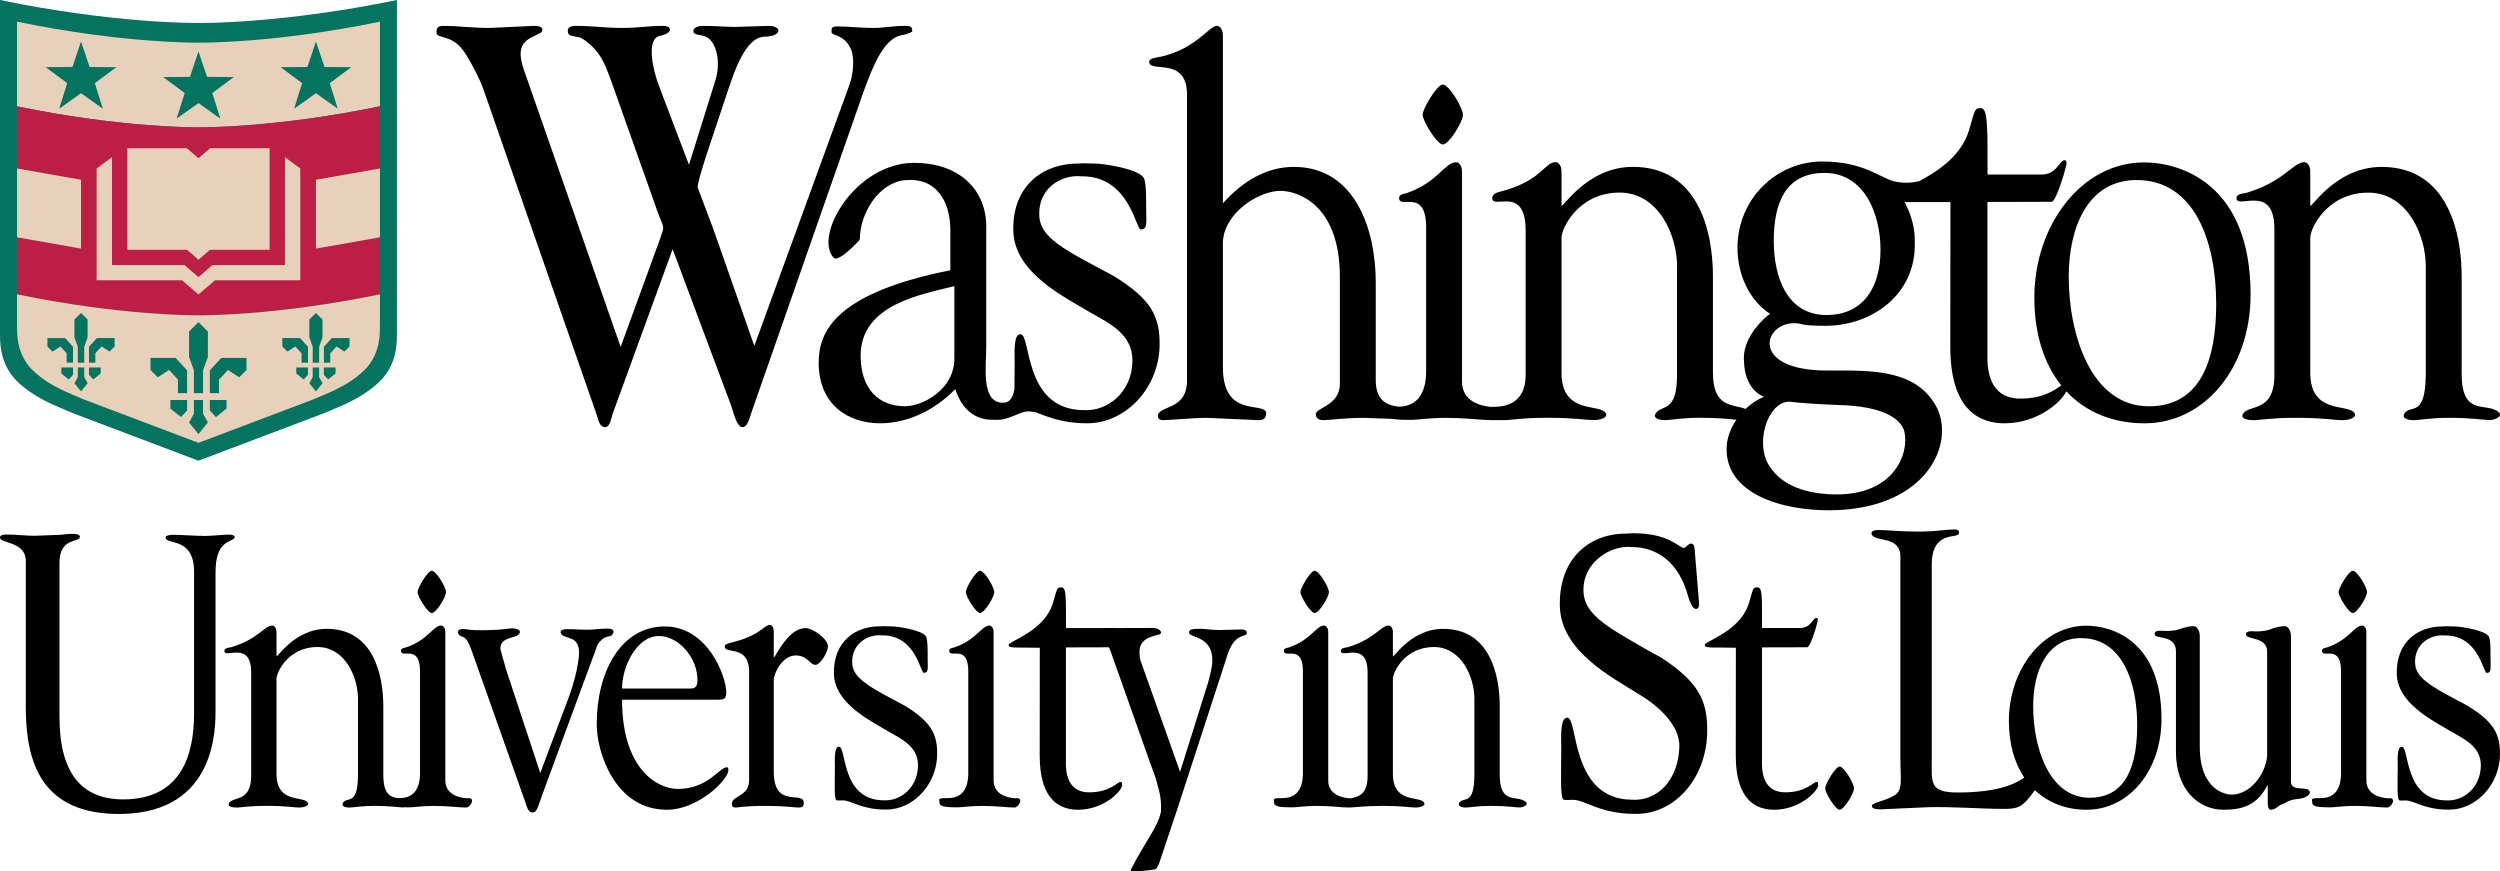 <!-- Generator: Adobe Illustrator 25.4.1, SVG Export Plug-In . SVG Version: 6.00 Build 0)  -->
<svg xmlns:v="https://vecta.io/nano" xmlns="http://www.w3.org/2000/svg" xmlns:xlink="http://www.w3.org/1999/xlink" version="1.0" id="Layer_1" x="0px" y="0px" viewBox="-5.7999654816466334e-05 0.0 127.907 44.579" enable-background="new 0 0 127.907 44.579" xml:space="preserve" width="127.907" height="44.579">
<g>
	<path fill="#010101" d="M23.598,2.455c0.329,0.369,0.963,1.607,1.114,2.055l5.782,16.614c0.106,0.248,0.132,0.731,0.474,0.731   c0.265-0.002,0.317-0.559,0.409-0.77l3.037-8.337l2.963,7.922c0.126,0.316,0.297,1.183,0.607,1.185c0.257,0,0.349-0.41,0.481-0.806   L44.19,4.668c0.481-1.317,1.039-2.713,1.95-2.87c0.355-0.052,0.533-0.184,0.533-0.184c0-0.237-0.051-0.29-0.381-0.29   c-0.633,0-1.013,0.106-1.646,0.106c-0.684,0-1.216-0.079-1.798-0.079c-0.329,0-0.304,0.105-0.304,0.29   c0,0.21,0.633,0.078,0.988,0.867c0.202,0.421,0.126,1.317-0.076,1.842l-4.863,13.345l-2.077-5.92l-0.811-2.16   c0,0-0.126,0.053,0.456-1.737l1.14-3.421c0.557-1.684,1.113-2.568,1.823-2.58c0.895-0.015,0.894-0.553,0.21-0.553L37.63,1.377   c-0.633,0-0.962-0.053-1.646-0.053c-0.253,0-0.532,0.079-0.507,0.29s0.405,0.132,0.684,0.288c0.456,0.239,0.76,1.212,0.431,2.239   l-1.343,4.29l-1.52-4c-0.303-0.764-0.705-2.442,0.031-2.595c0.71-0.145,0.614-0.512,0.183-0.512c-0.836,0-1.277,0.106-2.088,0.106   c-0.887,0-1.545-0.106-2.38-0.106c-0.178,0-0.507,0.027-0.406,0.369c0.051,0.209,0.481,0.132,0.735,0.29   c1.012,0.658,1.215,1.5,1.57,2.448l2.229,6.29c0.405,1.131,0.43,0.71,0.101,1.685l-1.95,5.343L26.966,4.036   c-0.379-1.028-0.582-1.739,0.254-2.134c0.355-0.183,0.459-0.218,0.507-0.288s0.09-0.309-0.431-0.29L25.042,1.43   c-0.912,0-1.545-0.106-2.381-0.106c-0.279,0-0.329,0.132-0.329,0.341C22.332,1.983,23.015,1.772,23.598,2.455 M116.363,11.771   v7.421c0,1.946-1.309,1.476-1.606,1.985c-0.151,0.259,0.248,0.32,0.575,0.32c0.302,0,0.805-0.12,2.138-0.12   c1.459,0,1.962,0.12,2.389,0.12c0.378,0,0.811-0.166,0.554-0.419c-0.406-0.397-2.214,0.06-2.214-2.006V12.19   c-0.025-0.48,0.855-2.334,2.968-2.334c2.036,0,2.942,2.244,2.942,3.74v5.596c-0.025,2.196-0.783,1.502-1.082,1.946   c-0.166,0.248,0.126,0.359,0.453,0.359s0.855-0.12,1.811-0.12c1.232,0,1.771,0.114,2.098,0.114c0.252,0,0.709-0.193,0.428-0.421   c-0.636-0.51-1.888,0.269-1.872-1.998v-4.936c0-2.275-0.73-5.597-4.099-5.597c-2.439,0-3.697,2.314-3.647,1.956V8.778   c0-0.3-0.151-0.48-0.302-0.48c-0.578,0-1.007,0.983-2.975,1.572c-0.126,0.03-0.487,0.033-0.5,0.261   C114.422,10.759,116.398,9.314,116.363,11.771 M42.643,13.181c0.243,0.275,1.222-0.783,1.28-0.84s0.072-0.125,0.072-0.125   c-0.006-1.259,0.942-2.864,2.301-2.998c1.551-0.155,2.327,1.006,2.327,2.576v2.033c-5.885,1.175-6.737,3.133-6.737,4.731   c0,2.141,1.506,3.099,3.141,3.099c1.408,0,2.791-0.663,3.847-1.748c0.327,0.995,0.982,1.596,1.962,1.567   c0.34-0.01,0.391,0.084,1.424-0.362c0.358-0.093,0.338-0.088,0.748-0.012c0.542,0.189,1.282,0.554,2.583,0.554   c1.972,0.029,3.739-1.796,3.739-4.055c0-1.392-0.405-2.276-2.315-3.46l-1.598-0.859c-1.578-0.863-2.2-1.429-2.245-2.237   c-0.073-1.399,1.115-2.125,2.144-2.024c2.464-0.042,2.794,2.718,3.046,2.718c0.377,0,0.277-0.362,0.277-1.175   c0-0.211,0.025-1.236-0.127-1.477c-0.302-0.453-2.045-0.718-2.471-0.718c-0.107,0-0.511-0.013-0.58-0.014   c-0.12-0.004-0.275,0.014-0.275,0.014c-1.755-0.027-3.395,1.084-3.344,3.433c0.049,2.141,2.565,3.362,3.924,4.175   c1.005,0.573,2.188,1.119,2.173,2.491c-0.019,1.564-1.231,2.602-2.536,2.515c-3.057-0.051-2.638-3.885-3.19-3.885   c-0.376,0-0.299,0.964-0.301,1.476l-0.011,1.335c-0.062,0.352-0.202,0.675-0.529,0.694c-1.203,0.072-0.913-1.842-0.913-2.866   v-6.246c-0.059-1.912-1.498-3.159-3.685-3.159C43.772,8.332,41.625,12.031,42.643,13.181 M48.828,18.339   c0,1.6-1.623,2.444-2.528,2.444c-1.333,0-2.267-0.867-2.267-2.585c0-2.656,3.185-3.139,4.795-3.561   C48.828,14.637,48.828,18.339,48.828,18.339z M73.818,7.393c0.319,0,1.031-1.168,1.031-1.519s-0.712-1.548-1.031-1.548   c-0.294,0-1.031,1.227-1.031,1.548S73.524,7.393,73.818,7.393 M82.105,21.076c-0.405-0.397-2.213,0.06-2.213-2.006v-6.883   c-0.025-0.479,0.855-2.334,2.967-2.334c2.037,0,2.943,2.244,2.943,3.741v5.596c0,1.946-0.784,1.502-1.082,1.946   c-0.167,0.248,0.126,0.358,0.453,0.358s0.855-0.119,1.811-0.119c0.905,0,1.483,0.064,1.856,0.098   c-0.277,0.405-0.471,0.871-0.498,1.362c-0.134,2.433,2.849,3.305,5.353,3.272c4.971-0.066,6.379-3.518,5.35-5.345   c-1.062-1.888-3.335-1.811-5.516-1.804c-4.082,0.015-3.309-2.514-1.647-2.42c0.383,0.022,0.2,0.13,1.524,0.13   c2.362,0,4.626-1.605,4.559-4.249c-0.005-0.224,0.05-0.996-0.518-2.079l2.342-0.002l-0.007,7.406c0,3.346,1.593,3.914,2.786,3.914   c1.696,0,2.927-1.116,3.147-1.638c0.997,1.067,2.387,1.638,4,1.638c3.093,0,5.431-2.852,5.431-6.584   c0-5.643-3.545-6.765-5.457-6.765c-3.168,0-5.607,3.186-5.607,6.918c0,1.895,0.511,3.408,1.379,4.492   c-0.301,0.205-0.892,0.675-2.088,0.675c-1.038,0-1.639-0.617-1.691-1.948v-8.112l3.283-0.009c0.214,0,0.631-1.403,0.646-1.474   c0.036-0.177,0.095-0.318,0.115-0.445c0.042-0.268-0.166-0.29-0.354-0.007c-0.153,0.145-0.312,0.532-0.96,0.532h-2.724   c0-2.339,0.026-3.401-0.338-3.401c-0.348,0-0.295,0.096-0.611,1.137c-0.423,1.399-1.735,2.162-2.554,2.606   c-0.368,0.083-0.786,0.114-1.251,0.011c-0.713-0.156-1.555-1.021-3.71-1.021c-2.31,0-4.33,1.888-4.33,4.42   c0,1.365,0.603,2.678,1.667,3.374c-0.197,0.117-1.485,1.203-1.329,2.479c0,0-0.026,1.322,1.012,1.768   c-0.322,0.129-0.646,0.344-0.934,0.616c-0.679-0.25-1.672-0.061-1.672-1.85v-4.938c0-2.275-0.73-5.595-4.1-5.595   c-2.439,0-3.697,2.314-3.646,1.954V8.775c0-0.299-0.151-0.479-0.302-0.479c-0.579,0-0.704,0.961-2.822,1.506   c-0.126,0.031-0.409,0.097-0.422,0.327c0,0.628,1.699-0.687,1.71,1.64v7.421c0,1.595-1.266,1.599-1.491,1.621l-0.3,0.006   c-0.535-0.052-1.465-0.288-1.465-1.295V8.777c0-0.299-0.151-0.477-0.302-0.477c-0.578,0-0.95,1.052-2.56,1.59   c-0.126,0.029-0.357,0.055-0.357,0.235c0,0.628,1.444-0.591,1.383,1.646v7.062c0.052,1.726-0.841,1.958-1.396,1.976   c-0.67-0.081-1.181-0.353-1.181-1.377v-4.997c0-2.574-0.981-5.897-4.2-5.897c-1.434,0-2.666,0.79-3.621,1.866V1.802   c0-0.299-0.152-0.47-0.302-0.479c-0.387-0.024-1.036,1.159-2.872,1.578c-0.126,0.029-0.599,0.068-0.599,0.248   c0,0.628,1.905-0.298,1.937,1.645v14.667c0,1.468-1.256,1.267-1.484,1.736c-0.039,0.204,0.075,0.299,0.252,0.299   c0.402,0,1.508-0.117,2.288-0.117l2.565,0.117c0.302,0,0.428-0.059,0.428-0.419c-0.263-0.51-2.213,0.27-2.213-2.304v-6.314   c0-1.526,1.811-2.694,2.942-2.694c0.88,0,3.043,0.689,3.043,4.4v5.476c0,1.078-1.144,1.19-1.232,1.528   c0,0.239,0.151,0.327,0.402,0.327c0.277,0,1.081-0.117,2.063-0.117l1.46,0.053c0.227,0.043,0.552,0.049,0.956,0.051   c0.276,0,0.965-0.104,1.77-0.104c0.795,0,1.437,0.068,1.932,0.1l0.293,0.012l0.114,0.005l0.716-0.002   c0.302,0,0.805-0.119,2.137-0.119c1.459,0,1.962,0.119,2.39,0.119C81.929,21.494,82.362,21.327,82.105,21.076 M109.312,9.211   c2.993,0,4.074,3.193,4.074,6.319c0,3.762-1.333,5.257-3.445,5.257c-2.943,0-4.099-3.649-4.099-6.624   C105.842,11.585,106.848,9.211,109.312,9.211 M93.346,8.847c2.048,0,2.866,2.101,2.866,3.945c0,1.875-0.855,3.325-2.766,3.325   c-2.02,0-2.695-1.95-2.695-3.794C90.751,10.421,91.325,8.847,93.346,8.847 M91.488,20.554c0.204-0.013,0.26,0.073,2.562,0.167   c2.381,0.055,3.238,0.753,3.384,1.366c0.259,1.088-0.516,3.42-3.933,3.194c-2.15-0.14-2.779-1.162-2.946-1.399   C89.754,22.747,90.415,20.618,91.488,20.554 M67.991,30.294c0-0.247-0.503-1.092-0.728-1.092c-0.207,0-0.727,0.865-0.727,1.092   s0.52,1.071,0.727,1.071C67.488,31.365,67.991,30.541,67.991,30.294 M76.73,39.605v-3.483c0-1.605-0.516-3.948-2.893-3.948   c-1.72,0-2.608,1.632-2.572,1.379v-1.211c0-0.211-0.107-0.338-0.213-0.338c-0.409,0-0.712,0.693-2.099,1.109   c-0.09,0.021-0.344,0.023-0.353,0.184c0,0.443,1.393-0.577,1.37,1.157v5.235c0,0.983-0.48,1.059-0.831,1.153   c-0.023,0.001-0.039-0.003-0.067,0.002c-0.356-0.021-1.116-0.16-1.116-0.922v-7.58c0-0.211-0.106-0.337-0.212-0.337   c-0.408,0-0.671,0.742-1.806,1.122c-0.09,0.021-0.253,0.039-0.253,0.166c0,0.443,1.019-0.417,0.976,1.161v4.983   c0.039,1.274-0.657,1.396-1.041,1.396c-0.575-0.008-0.432,0.065-0.432,0.244c0.018,0.211,0.364,0.226,0.934,0.229   c0.195,0,0.681-0.074,1.249-0.074c0.728,0,1.277,0.083,1.65,0.083c0.214,0,0.789-0.084,1.729-0.084c1.03,0,1.385,0.084,1.685,0.084   c0.267,0,0.573-0.117,0.391-0.295c-0.286-0.28-1.561,0.042-1.561-1.415v-4.856c-0.018-0.338,0.603-1.646,2.094-1.646   c1.437,0,2.075,1.583,2.075,2.639v3.947c-0.018,1.55-0.553,1.06-0.763,1.373c-0.118,0.175,0.088,0.253,0.319,0.253   s0.604-0.084,1.277-0.084c0.87,0,1.251,0.08,1.481,0.08c0.178,0,0.501-0.136,0.302-0.296C77.602,40.654,76.718,41.204,76.73,39.605    M94.119,39.22c-0.21,0-0.736,0.884-0.736,1.116s0.526,1.093,0.736,1.093c0.228,0,0.737-0.841,0.737-1.093   S94.347,39.22,94.119,39.22 M117.212,39.984v-7.42c0-0.42-0.235-0.53-0.301-0.53c-0.268,0-0.418,0.066-0.603,0.11   c-0.183,0.067-0.398,0.162-0.882,0.162c-0.085,0-0.548-0.077-0.519,0.17s1.076,0.106,1.085,0.841v5.368   c-0.082,0.936-0.87,1.97-1.823,1.97c-0.217,0-1.638-0.154-1.622-2.498v-5.593c0-0.42-0.234-0.53-0.299-0.53   c-0.269,0-0.419,0.066-0.603,0.11c-0.184,0.067-0.419,0.152-0.904,0.134c-0.258-0.01-0.545-0.049-0.499,0.198   c0.041,0.22,1.085,0,1.085,0.841v5.15c0,1.88,1.103,2.962,2.441,2.962c0.887,0,1.706-0.193,2.224-1.232h0.033v0.901   c0,0.088,0.016,0.331,0.15,0.331c0.25,0,0.385-0.209,0.569-0.275c0.201-0.045,0.252-0.228,0.876-0.284   c0.265-0.023,0.563-0.164,0.563-0.342C118.087,40.152,117.212,40.558,117.212,39.984"/>
	<path fill="#010101" d="M106.736,32.012c-2.235,0-3.956,2.247-3.956,4.88c0,1.187,0.293,2.152,0.786,2.892   c-0.544,0.392-1.527,0.762-3.409,0.762c-1.461,0-1.323-0.504-1.323-1.743v-9.902c0-1.827,1.367-1.294,1.395-1.627   c0.02-0.231-0.191-0.179-0.418-0.179c-0.261,0-0.73,0.102-1.721,0.102c-0.854,0-1.604-0.08-1.969-0.08   c-0.228,0-0.432,0.063-0.355,0.237c0.17,0.39,1.463,0.036,1.463,1.127v10.343c0,0.987,0.148,1.618-0.305,1.871   c-0.556,0.335-1.206,0.352-1.152,0.57c0.035,0.136,0.308,0.142,0.464,0.142l2.355-0.106c1.325-0.042,2.646,0.084,3.97,0.084   c0.767,0,0.959-0.155,1.515-0.911l0.035-0.046c0.688,0.644,1.595,1.001,2.644,1.001c2.181,0,3.833-2.012,3.833-4.644   C110.588,32.803,108.086,32.012,106.736,32.012 M106.914,40.815c-2.075,0-2.891-2.574-2.891-4.673c0-1.819,0.71-3.494,2.448-3.494   c2.11,0,2.874,2.253,2.874,4.458C109.345,39.76,108.404,40.815,106.914,40.815 M84.967,33.628   c-0.509-0.255-1.268-0.712-1.641-0.927c-1.624-0.933-2.264-1.544-2.309-2.416c-0.077-1.511,1.399-2.407,2.456-2.297   c1.341,0,2.449,0.814,2.906,2.557c0.047,0.182,0.215,0.609,0.384,0.609c0.151,0,0.181-0.143,0.166-0.305l-0.228-2.756   c-0.016-0.222-0.091-0.283-0.183-0.283c-0.152,0-0.245,0.223-0.382,0.223c-0.214,0-0.756-0.766-2.601-0.749   c-0.123-0.004-0.291,0.015-0.291,0.015c-1.802-0.031-3.493,1.166-3.439,3.703c0.048,2.31,2.638,3.63,4.034,4.509   c1.033,0.617,2.115,1.606,2.081,2.703c-0.053,1.69-1.112,2.796-2.453,2.702c-3.143-0.056-2.712-4.197-3.279-4.197   c-0.388,0-0.309,1.042-0.311,1.594c-0.003,1.312-0.055,2.388,0.096,2.578c0.047,0.061,0.199,0.032,0.505,0.032   c0.619,0,1.374,0.719,3.183,0.719c2.025,0.033,3.686-1.841,3.686-4.28C87.347,35.86,86.929,34.905,84.967,33.628 M119.649,30.294   c0,0.227,0.519,1.071,0.728,1.071c0.225,0,0.727-0.824,0.727-1.071s-0.502-1.092-0.727-1.092   C120.168,29.202,119.649,30.067,119.649,30.294 M122.184,40.843c-0.354-0.021-1.114-0.159-1.114-0.921v-7.581   c0-0.211-0.107-0.336-0.214-0.336c-0.408,0-0.669,0.742-1.806,1.122c-0.088,0.02-0.251,0.039-0.251,0.165   c0,0.444,1.018-0.417,0.975,1.161v4.983c0.04,1.275-0.656,1.397-1.041,1.397c-0.575-0.008-0.431,0.064-0.431,0.243   c0.017,0.211,0.364,0.227,0.933,0.23c0.195,0,0.68-0.074,1.249-0.074c0.727,0,1.278,0.083,1.649,0.083   C122.365,41.315,122.652,40.764,122.184,40.843 M126.275,36.124l-1.129-0.606c-1.113-0.611-1.552-1.01-1.583-1.58   c-0.051-0.987,0.786-1.497,1.513-1.426c1.738-0.031,1.971,1.916,2.149,1.916c0.265,0,0.195-0.255,0.195-0.829   c0-0.149,0.017-0.872-0.089-1.042c-0.214-0.318-1.443-0.506-1.744-0.506c-0.075,0-0.36-0.008-0.409-0.009   c-0.085-0.003-0.195,0.009-0.195,0.009c-1.237-0.02-2.395,0.764-2.358,2.422c0.034,1.51,1.81,2.371,2.767,2.947   c0.71,0.403,1.545,0.787,1.535,1.755c-0.014,1.104-0.87,1.836-1.79,1.775c-2.157-0.036-1.861-2.742-2.251-2.742   c-0.265,0-0.21,0.681-0.212,1.042c-0.004,0.855-0.039,1.559,0.065,1.684c0.033,0.039,0.136,0.02,0.346,0.02   c0.425,0,0.945,0.47,2.184,0.47c1.392,0.021,2.638-1.267,2.638-2.86C127.907,37.583,127.622,36.958,126.275,36.124 M92.896,40.01   c-0.179,0.086-0.586,0.527-1.556,0.527c-0.732,0-1.156-0.435-1.192-1.374v-6.041l2.314-0.006c0.152,0,0.446-0.989,0.456-1.04   L93,31.762c0.028-0.189-0.118-0.206-0.25-0.006c-0.108,0.102-0.221,0.376-0.677,0.376h-1.922c0-1.65,0.019-2.081-0.237-2.081   c-0.247,0-0.209,0.066-0.432,0.802c-0.372,1.228-1.723,1.767-2.154,2.034c-0.105,0.052-0.1,0.071-0.104,0.133   c-0.009,0.157,0.513,0.092,1.587,0.121l-0.004,5.527c0,2.36,1.123,2.761,1.966,2.761c1.281,0,2.197-0.912,2.25-1.234   C93.023,40.011,93,39.994,92.896,40.01 M37.193,39.255c-0.39,0-0.976,1.109-2.505,1.109c-1.085,0-2.861-1.045-2.861-4.563h4.728   c0.408,0,0.604,0.022,0.604-0.361c0-0.853-0.96-3.39-3.146-3.39c-2.222,0-3.484,2.28-3.484,5.009c0,1.407,0.925,4.37,3.59,4.37   c1.6,0,3.146-1.534,3.146-2.025C37.265,39.34,37.265,39.255,37.193,39.255 M33.711,32.54c0.977,0,1.972,1.066,1.972,2.259   c0,0.32-0.106,0.427-0.355,0.427h-3.501C31.827,34.053,32.608,32.54,33.711,32.54 M11.751,27.349c-0.282,0-0.935,0.071-1.233,0.071   c-0.612,0-1.121-0.058-1.733-0.058c-0.047,0-0.313,0.034-0.314,0.124c-0.005,0.434,1.458-0.072,1.458,1.778v7.245   c0,2.141-0.674,4.39-3.623,4.39c-2.117,0-3.264-1.324-3.264-4.227v-7.88c0-1.306,1.023-1.025,1.045-1.316   c0.021-0.28-0.906-0.114-0.984-0.114l-1.331,0.05c-0.423,0-0.937-0.063-1.344-0.063c-0.078,0-0.368-0.016-0.416,0.101   c-0.159,0.387,1.307,0.181,1.307,1.252v7.48c0,2.795,0.785,5.53,4.909,5.461c4.891-0.082,4.799-4.48,4.799-5.369v-6.992   c0-1.669,0.818-1.511,0.973-1.769C12.07,27.399,11.83,27.349,11.751,27.349 M31.316,32.481c0.119-0.139,0.156-0.364-0.394-0.316   c-0.302,0-0.53,0.053-0.833,0.053c-0.39,0-0.464-0.013-0.837-0.027c-0.465-0.016-0.592,0.035-0.565,0.175   c0.081,0.414,1.06,0.009,0.928,1.232c-0.113,1.027-0.445,1.911-0.783,2.788l-1.19,3.162l-1.742-5.27l-0.301-1.075   c0-0.66,0.796-0.508,0.973-0.785c0.112-0.177-0.121-0.27-0.37-0.27c-0.212,0-0.457,0.074-1.114,0.089   c-0.545,0.015-0.931,0.011-1.17-0.032c-0.613-0.111-0.563,0.227-0.35,0.334s0.313,0.008,0.626,0.927l2.683,7.576   c0.055,0.153,0.125,0.526,0.357,0.526c0.266,0,0.266-0.263,0.603-1.163l2.742-7.436C30.926,32.459,31.189,32.627,31.316,32.481"/>
	<path fill="#010101" d="M41.22,32.136c-0.727,0-1.235,0.877-1.599,1.482h-0.033v-1.315c0-0.208-0.104-0.334-0.208-0.334   c-0.278,0-0.492,0.56-1.966,0.908c-0.087,0.021-0.333,0.069-0.333,0.194c0,0.44,1.246-0.132,1.245,1.319v5.527   c0,0.855-0.883,0.772-0.883,1.212c0,0.124,0.052,0.186,0.191,0.186c0.12,0,0.433-0.083,1.59-0.083c0.969,0,1.383,0.083,1.625,0.083   c0.19,0,0.276-0.041,0.276-0.229c0-0.669-1.537,0.334-1.537-1.607v-4.713c0-0.271,0.414-1.231,1.123-1.231   c0.622,0,0.7,0.48,1.027,0.48c0.208,0,0.622-0.626,0.622-0.94C42.36,32.68,41.583,32.136,41.22,32.136 M60.248,41.362l-0.044,0.13   l-0.01,0.033L60.248,41.362z"/>
	<path fill="#010101" d="M63.52,32.205l-1.086,0.028c-0.519,0-0.774-0.062-0.996-0.062c-0.334,0-0.656,0.003-0.599,0.22   c0.065,0.247,1.187,0.159,1.187,1.38c0,0.157,0,0.362-0.223,1.174l-1.427,4.544l-1.984-5.583c0,0-0.093-0.18-0.093-0.543   c0-0.903,1.056-0.804,1.097-0.965c0.034-0.132-0.144-0.27-0.422-0.27l-1.39,0.003l-0.294,0.003l-0.799-0.006   c-0.011,0-0.018,0.006-0.031,0.006h-1.921c0-1.651,0.018-2.082-0.238-2.082c-0.247,0-0.209,0.067-0.432,0.802   c-0.37,1.228-1.723,1.767-2.154,2.034c-0.105,0.051-0.1,0.071-0.104,0.134c-0.009,0.156,0.514,0.092,1.588,0.12l-0.005,5.526   c0,2.361,1.123,2.761,1.966,2.761c1.282,0,2.198-0.91,2.251-1.233c0-0.183-0.023-0.201-0.127-0.185   c-0.179,0.087-0.585,0.527-1.557,0.527c-0.732,0-1.156-0.435-1.192-1.375v-6.04l2.194-0.006c0.026,0.041,0.051,0.083,0.068,0.133   l2.05,5.789c0.167,0.474,0.265,0.628,0.466,1.467c0.132,0.546,0.083,1.034,0.083,1.034c-0.198,0.87-0.733,1.369-1.548,2.974   c-0.079,0.156,1.176-0.015,1.238-0.035c0.102-0.031,0.09-0.059,0.212-0.287l0.905-2.7l2.528-7.766   c0.37-1.357,0.957-1.109,1.047-1.294C63.831,32.318,63.743,32.205,63.52,32.205 M50.143,29.201c-0.209,0-0.728,0.865-0.728,1.092   s0.519,1.072,0.728,1.072c0.225,0,0.727-0.824,0.727-1.072S50.368,29.201,50.143,29.201 M51.95,40.843   c-0.355-0.021-1.114-0.159-1.114-0.921v-7.581c0-0.211-0.108-0.336-0.214-0.336c-0.408,0-0.67,0.742-1.806,1.122   c-0.088,0.02-0.251,0.039-0.251,0.165c0,0.444,1.018-0.417,0.975,1.161v4.983c0.039,1.275-0.657,1.397-1.041,1.397   c-0.576-0.008-0.432,0.064-0.432,0.243c0.017,0.211,0.364,0.227,0.934,0.23c0.195,0,0.68-0.074,1.249-0.074   c0.727,0,1.278,0.083,1.65,0.083C52.13,41.315,52.418,40.764,51.95,40.843 M22.091,31.365c0.225,0,0.728-0.824,0.728-1.071   s-0.503-1.093-0.728-1.093c-0.207,0-0.727,0.866-0.727,1.093S21.884,31.365,22.091,31.365 M23.9,40.843   c-0.356-0.021-1.116-0.159-1.116-0.921v-7.581c0-0.211-0.106-0.336-0.212-0.336c-0.408,0-0.671,0.742-1.806,1.122   c-0.09,0.02-0.253,0.039-0.253,0.165c0,0.444,1.018-0.417,0.976,1.161v4.983c0.039,1.275-0.657,1.397-1.041,1.397   c-0.048-0.001-0.084,0-0.122,0c-0.372-0.066-0.722-0.218-0.715-1.229v-3.482c0-1.605-0.515-3.949-2.892-3.949   c-1.721,0-2.608,1.632-2.572,1.38v-1.212c0-0.211-0.107-0.338-0.213-0.338c-0.408,0-0.712,0.693-2.1,1.109   c-0.089,0.021-0.343,0.024-0.353,0.184c0,0.443,1.394-0.576,1.37,1.157v5.236c0,1.373-0.923,1.041-1.133,1.4   c-0.107,0.183,0.175,0.226,0.406,0.226c0.213,0,0.568-0.085,1.508-0.085c1.029,0,1.384,0.085,1.685,0.085   c0.267,0,0.572-0.117,0.391-0.296c-0.286-0.28-1.561,0.043-1.561-1.415v-4.855c-0.018-0.338,0.602-1.647,2.093-1.647   c1.437,0,2.076,1.583,2.076,2.639v3.948c-0.018,1.549-0.553,1.059-0.763,1.373c-0.118,0.175,0.088,0.253,0.318,0.253   s0.604-0.085,1.278-0.085c0.869,0,1.25,0.081,1.481,0.081c0.018,0,0.042-0.007,0.063-0.01l0.257,0.005   c0.195,0,0.681-0.074,1.249-0.074c0.728,0,1.277,0.083,1.65,0.083C24.08,41.315,24.368,40.764,23.9,40.843 M46.315,36.119   l-1.128-0.606c-1.113-0.611-1.553-1.01-1.584-1.578c-0.051-0.989,0.787-1.499,1.514-1.428c1.737-0.031,1.97,1.916,2.148,1.916   c0.265,0,0.195-0.255,0.195-0.829c0-0.149,0.018-0.872-0.089-1.042c-0.213-0.318-1.442-0.505-1.744-0.505   c-0.075,0-0.36-0.009-0.409-0.01c-0.085-0.003-0.193,0.01-0.193,0.01c-1.239-0.021-2.396,0.763-2.36,2.421   c0.034,1.51,1.81,2.371,2.769,2.947c0.709,0.402,1.543,0.787,1.533,1.755c-0.013,1.105-0.87,1.837-1.789,1.776   c-2.158-0.036-1.862-2.742-2.251-2.742c-0.265,0-0.211,0.68-0.212,1.041c-0.003,0.857-0.038,1.56,0.064,1.686   c0.033,0.039,0.138,0.019,0.346,0.019c0.425,0,0.945,0.47,2.186,0.47c1.39,0.021,2.638-1.267,2.638-2.861   C47.949,37.578,47.662,36.953,46.315,36.119"/>
</g>
<path fill="#047461" d="M10.155,1.177L10.155,1.177h-0.001h-0.001C10.067,1.178,5.876,1.217,0,0v16.906v0.035l0.006,0.46  l0.001,0.014v0.014c0.039,0.787,0.273,1.413,0.74,1.948c0.308,0.331,0.737,0.677,1.336,1.011c0.176,0.096,0.354,0.187,0.534,0.273  c0.152,0.071,0.305,0.138,0.46,0.201l0.672,0.285l6.405,2.424l6.405-2.424c0.137-0.051,0.545-0.233,0.672-0.285h0.001  c0.155-0.063,0.308-0.13,0.459-0.201c0.192-0.092,0.37-0.183,0.535-0.273c0.598-0.334,1.028-0.68,1.335-1.011  c0.468-0.535,0.702-1.161,0.74-1.948l0.001-0.014v-0.014l0.007-0.46v-0.035V0C14.433,1.217,10.241,1.178,10.155,1.177"/>
<path fill="#E7D1BA" d="M10.155,2.184L10.155,2.184h-0.001C10.075,2.185,6.242,2.22,0.87,1.108V5.44  c5.372,1.112,9.205,1.077,9.284,1.076h0.001c0.079,0.001,3.911,0.036,9.283-1.076V1.108C14.066,2.22,10.234,2.185,10.155,2.184"/>
<path fill="#BD1F44" d="M10.155,6.515L10.155,6.515h-0.001C10.075,6.516,6.242,6.551,0.87,5.439v5.287v4.332  c5.372,1.112,9.205,1.076,9.284,1.075h0.001c0.079,0.001,3.911,0.037,9.283-1.075v-4.332V5.439  C14.066,6.551,10.234,6.516,10.155,6.515"/>
<path fill="#E7D1BA" d="M0.877,17.029l0.001,0.013c0.035,0.719,0.249,1.292,0.676,1.78c0.281,0.303,0.674,0.619,1.221,0.925  l0.488,0.249l0.421,0.184v0.001l0.615,0.26l5.855,2.216l5.856-2.216l0.615-0.26V20.18l0.42-0.184l0.489-0.249  c0.547-0.306,0.94-0.622,1.221-0.925c0.427-0.488,0.641-1.061,0.676-1.78l0.001-0.013v-0.013l0.006-0.42v-0.032v-1.506  c-5.372,1.112-9.204,1.076-9.283,1.075h-0.001c-0.079,0.001-3.911,0.037-9.284-1.075v1.538l0.007,0.42  C0.877,17.016,0.877,17.029,0.877,17.029z"/>
<g>
	<g>
		<g>
			<path id="B" fill-rule="evenodd" clip-rule="evenodd" fill="#047461" d="M4.145,2.124l0.437,1.302l1.371,0.012L4.852,4.254     l0.411,1.31L4.145,4.768L3.028,5.564l0.411-1.31L2.337,3.438l1.372-0.012L4.145,2.124z"/>
		</g>
		<g>
			<path id="B_00000080890147944803636040000005880983935891515823_" fill-rule="evenodd" clip-rule="evenodd" fill="#047461" d="     M16.164,2.124l0.437,1.302l1.371,0.012l-1.101,0.816l0.411,1.31l-1.118-0.796l-1.117,0.796l0.411-1.31l-1.102-0.816l1.372-0.012     L16.164,2.124z"/>
		</g>
		<path fill-rule="evenodd" clip-rule="evenodd" fill="#047461" d="M10.155,2.63l0.437,1.302l1.371,0.012L10.862,4.76l0.411,1.31    l-1.118-0.796L9.037,6.07l0.412-1.31L8.347,3.944l1.372-0.012L10.155,2.63z"/>
	</g>
	<path fill="#047461" d="M10.155,16.479l-0.481,0.482v1.303l0.247,0.687v1.163h0.468v-1.163l0.247-0.687v-1.303L10.155,16.479z    M10.388,21.162v-0.697H9.921v0.697l-0.247,0.453l0.48,0.595l0.481-0.595L10.388,21.162z M10.737,20.465v0.536l0.312,0.337   l0.542-0.434v-0.439H10.737z M11.317,18.313l-0.58,0.638v1.163h0.467v-0.691l0.456-0.494h0.001l0.577,0.375l0.372-0.375v-0.616   L11.317,18.313z M9.572,20.465v0.536L9.26,21.338l-0.542-0.434v-0.439H9.572z M8.992,18.313l0.58,0.638v1.163H9.105v-0.691   l-0.456-0.494H8.648l-0.577,0.375l-0.372-0.375v-0.616L8.992,18.313z"/>
</g>
<g>
	<path fill="#E7D1BA" d="M14.579,8.042v5.518H10.87l-0.259,0.224l-0.457,0.395l-0.456-0.395L9.439,13.56H5.73V8.042L4.945,8.618   v5.722h4.369l0.384,0.333l0.456,0.395l0.457-0.395l0.384-0.333h4.369V8.618L14.579,8.042z"/>
	<path fill="#E7D1BA" d="M10.749,7.581l-0.138,0.12l-0.457,0.395L9.698,7.701l-0.139-0.12H6.515v5.198h3.051l0.213,0.184   l0.375,0.326l0.376-0.326l0.213-0.184h3.051V7.581H10.749z M16.164,9.197v3.522l3.275-0.577V8.62L16.164,9.197 M4.145,9.197   L0.871,8.62v3.522l3.274,0.577C4.145,12.719,4.145,9.197,4.145,9.197z"/>
</g>
<path fill="#047461" d="M16.164,16.011l-0.337,0.337v0.912L16,17.741v0.815h0.328v-0.815l0.173-0.481v-0.912L16.164,16.011z   M16.327,19.29v-0.488H16v0.488l-0.173,0.317l0.336,0.417l0.337-0.417L16.327,19.29z M16.571,18.802v0.375l0.219,0.236l0.379-0.304  v-0.307H16.571z M16.978,17.295l-0.406,0.447v0.814h0.327v-0.484l0.319-0.346h0.001l0.404,0.263l0.26-0.263v-0.431H16.978z   M15.756,18.802v0.375l-0.219,0.236l-0.379-0.304v-0.307H15.756z M15.35,17.295l0.406,0.447v0.814h-0.327v-0.484l-0.319-0.346  h-0.001l-0.404,0.263l-0.26-0.263v-0.431H15.35z M4.145,16.011l-0.336,0.337v0.912l0.172,0.481v0.815h0.328v-0.815l0.173-0.481  v-0.912L4.145,16.011z M4.309,19.29v-0.488H3.982v0.488l-0.173,0.317l0.336,0.417l0.337-0.417L4.309,19.29z M4.553,18.802v0.375  l0.219,0.236l0.379-0.304v-0.307H4.553z M4.959,17.295l-0.406,0.447v0.814H4.88v-0.484l0.319-0.346H5.2l0.404,0.263l0.26-0.263  v-0.431H4.959z M3.737,18.802v0.375l-0.219,0.236l-0.379-0.304v-0.307H3.737z M3.331,17.295l0.406,0.447v0.814H3.41v-0.484  l-0.319-0.346H3.09l-0.404,0.263l-0.26-0.263v-0.431H3.331z"/>
</svg>
